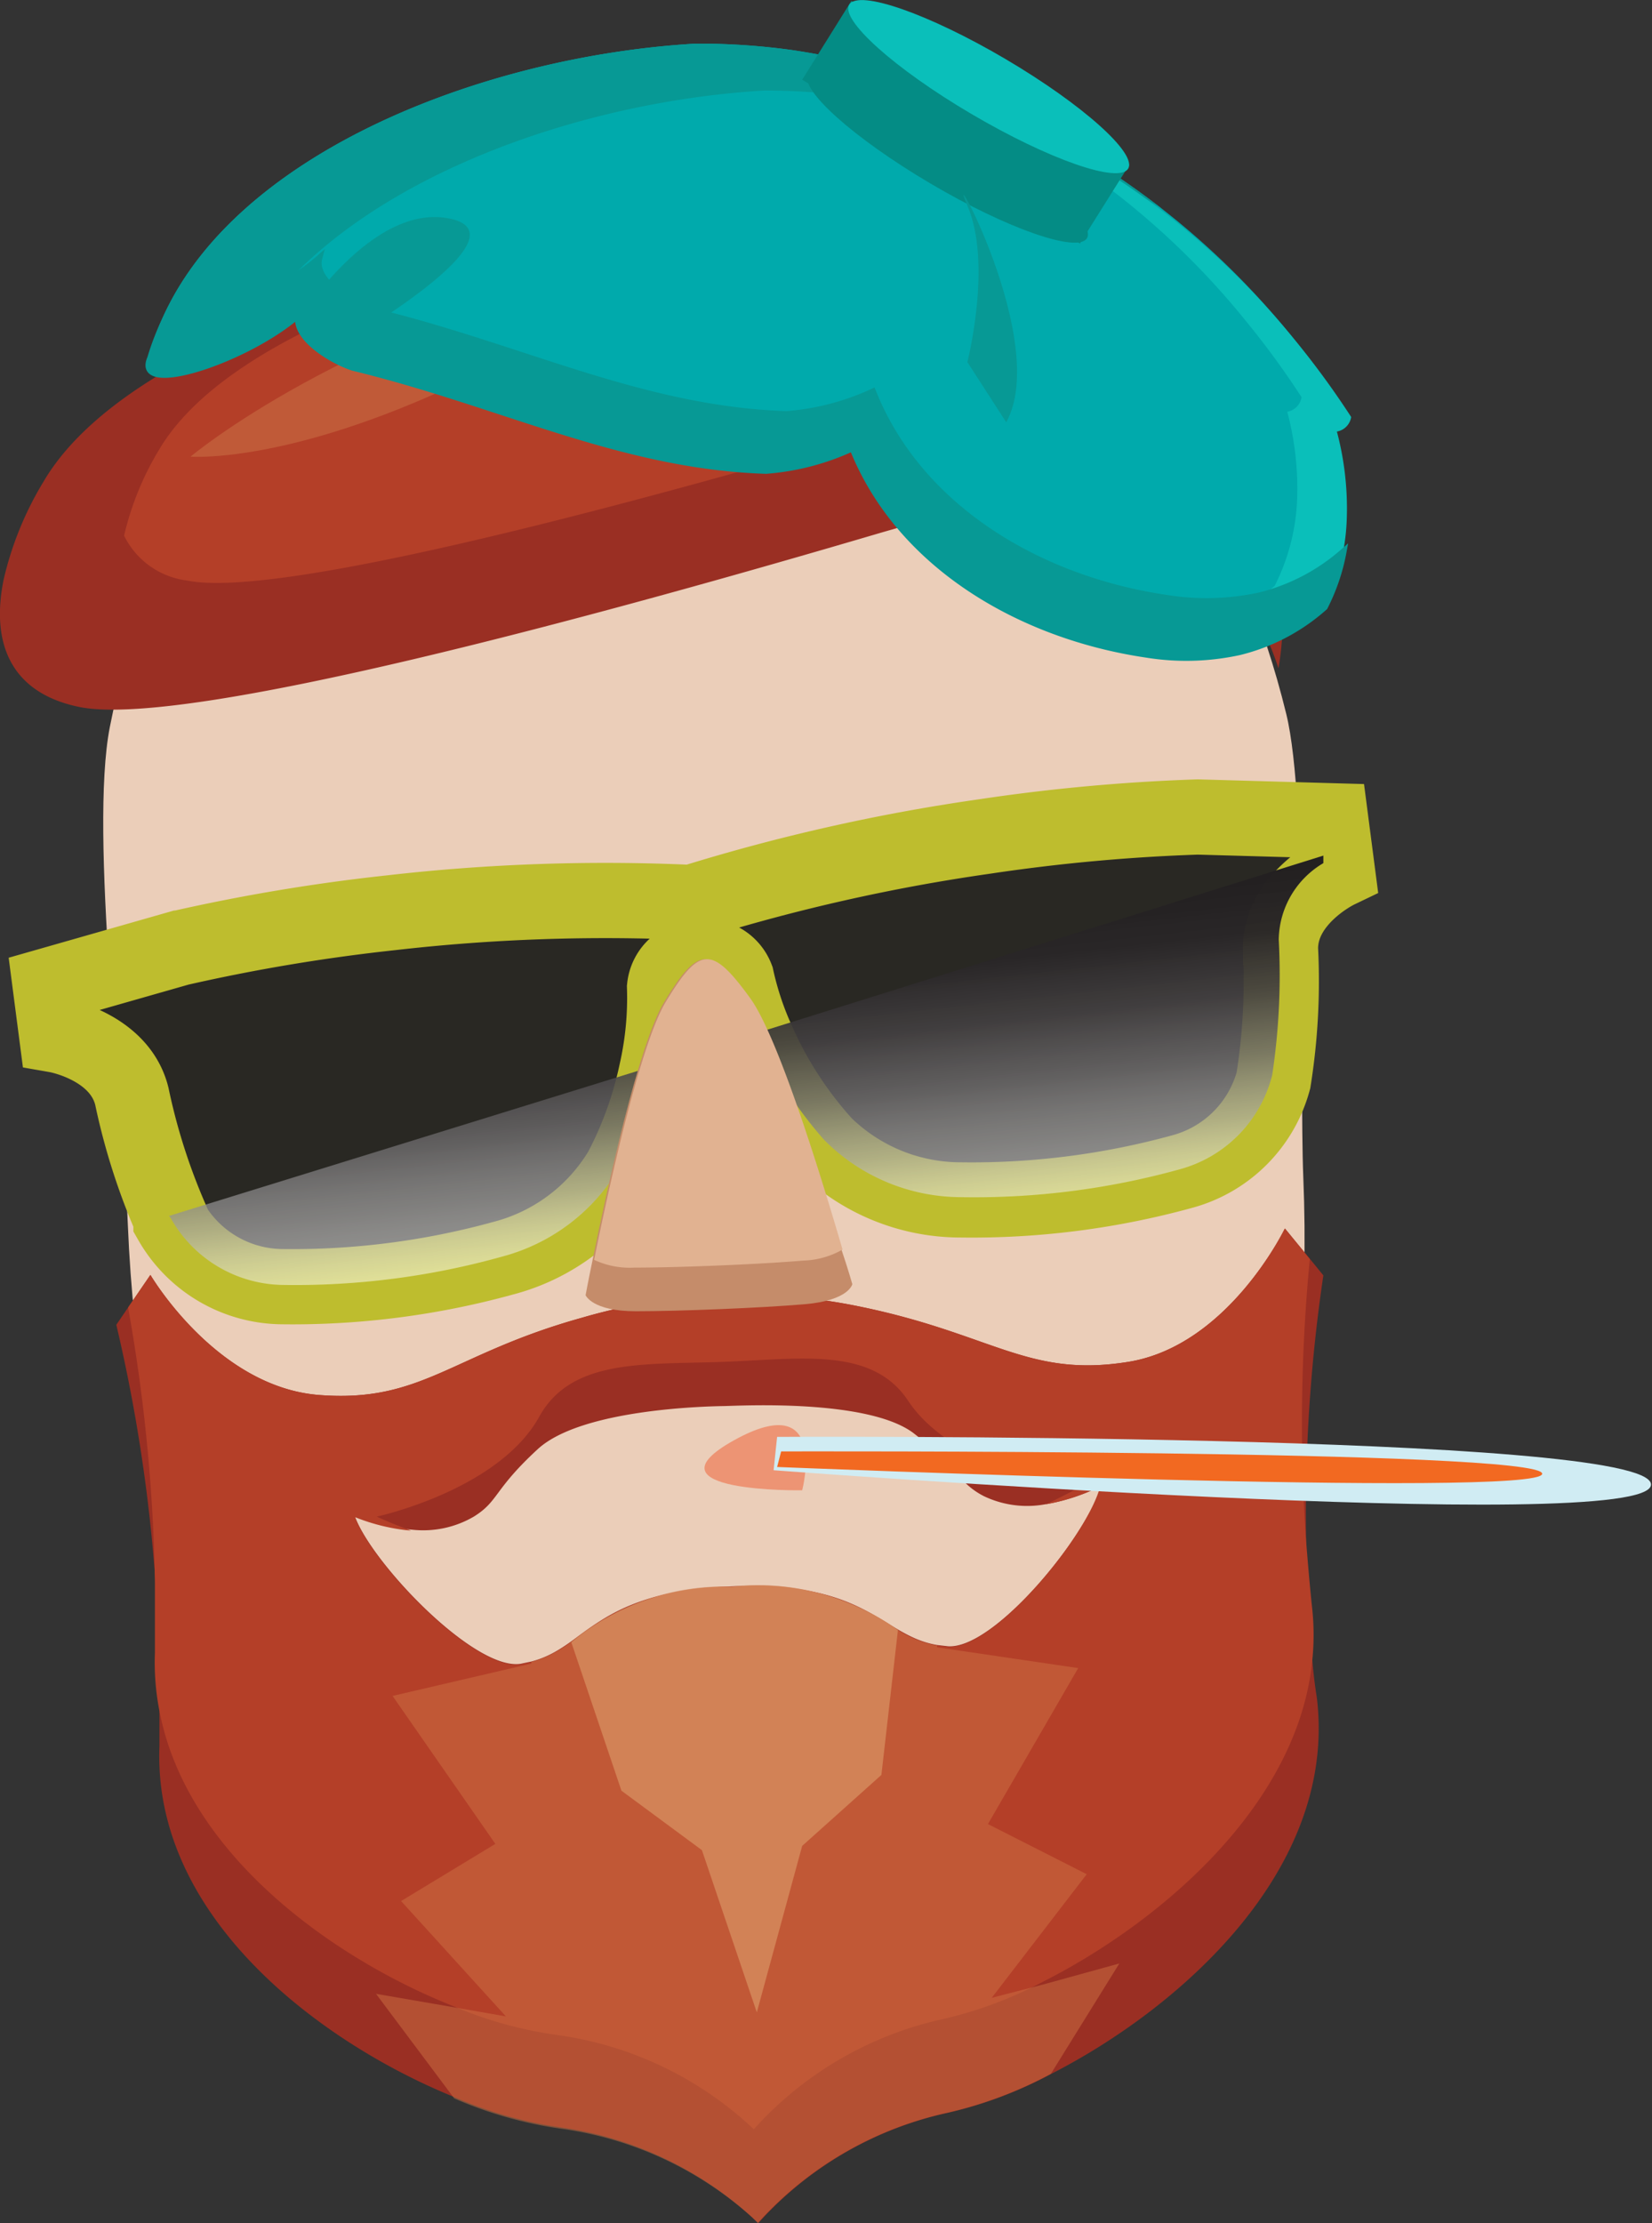 <svg xmlns="http://www.w3.org/2000/svg" xmlns:xlink="http://www.w3.org/1999/xlink" viewBox="0 0 65.9 88.65"><rect x="0" y="0" width="65.9" height="88.65" fill="#333333" stroke="none"/><defs><style>.cls-1{fill:#ebceb9;}.cls-1,.cls-10,.cls-11,.cls-12,.cls-4,.cls-5,.cls-6,.cls-7,.cls-8,.cls-9{fill-rule:evenodd;}.cls-10,.cls-2{fill:#9a2f23;}.cls-11,.cls-3{fill:#b43f28;}.cls-4{fill:#ce7244;opacity:0.5;}.cls-5{fill:#d28256;}.cls-6{fill:#292823;stroke:#bebd2e;stroke-miterlimit:10;stroke-width:3px;}.cls-7{fill:url(#Безымянный_градиент_35);}.cls-8{fill:#c58c6a;}.cls-9{fill:#e1b291;}.cls-12{fill:#c05a38;}.cls-13{fill:#00aaac;}.cls-14,.cls-17{fill:#079995;}.cls-15{fill:#0abfba;}.cls-16{fill:#048c85;}.cls-17{stroke:#079995;stroke-width:0.25px;}.cls-18{fill:#ed9474;}.cls-19{fill:#d0ecf3;}.cls-20{fill:#f26921;}</style><linearGradient id="Безымянный_градиент_35" x1="-39.05" y1="-69.16" x2="-39.05" y2="-81.56" gradientTransform="matrix(0.99, -0.11, 0.11, 1.03, 77.21, 116.15)" gradientUnits="userSpaceOnUse"><stop offset="0" stop-color="#fff" stop-opacity="0.5"/><stop offset="0.02" stop-color="#f6f6f6" stop-opacity="0.52"/><stop offset="0.2" stop-color="#a9a8a8" stop-opacity="0.69"/><stop offset="0.39" stop-color="#6d6b6c" stop-opacity="0.83"/><stop offset="0.58" stop-color="#434041" stop-opacity="0.92"/><stop offset="0.77" stop-color="#292627" stop-opacity="0.98"/><stop offset="0.99" stop-color="#211e1f"/></linearGradient></defs><title>painter</title><g id="Слой_2" data-name="Слой 2"><g id="Programms"><path class="cls-1" d="M27,10.47c10.44-.43,20.65,3.07,24.31,18,.88,3.59.52,14.47.68,18.48.85,20.67-9,37.85-21.92,38.38S5.95,69.51,5.1,48.85C4.91,44.15,3.56,33.2,4.38,29,7.17,14.79,17,10.88,27,10.47Z"/><path class="cls-2" d="M52.37,66.43c-.17-1.78-.25-3.51-.27-5.13a64.74,64.74,0,0,1,.69-10.44l-.53-.65-1-1.22S49,53.67,45,54.31,39.6,53.19,34.28,52.1a22.93,22.93,0,0,0-11.07.45C18,54,16.84,55.95,12.73,55.63S6,50.84,6,50.84l-.89,1.3-.47.69A64.74,64.74,0,0,1,6.21,63.18c.11,1.62.17,3.35.15,5.13q0,.66,0,1.32c-.27,6.84,6.44,11.84,11.77,14a16.44,16.44,0,0,0,4.27,1.21A14.26,14.26,0,0,1,30,88.42l.25.23.23-.25a14.26,14.26,0,0,1,7.3-4.14,16.44,16.44,0,0,0,4.16-1.56c5.14-2.63,11.42-8.16,10.59-15Q52.43,67.08,52.37,66.43ZM16.43,61a4,4,0,0,0,2.47-.52c1-.62.78-1.06,2.55-2.69s6.89-1.71,7.46-1.72,5.78-.3,7.57,1.11,1.73,1.94,2.76,2.48a4,4,0,0,0,2.5.32,7.86,7.86,0,0,0,2.18-.72c-.53,1.94-4.24,6.51-6.1,6.39l-.44-.05c-2.25-.39-2.71-2.55-8.19-2.34s-5.76,2.42-8,3l-.43.09c-1.84.27-5.91-4-6.6-5.87A7.86,7.86,0,0,0,16.43,61Z"/><path class="cls-3" d="M52.09,61.3a68,68,0,0,1,.16-11.09l-1-1.22S49,53.67,45,54.31,39.6,53.19,34.28,52.1a22.93,22.93,0,0,0-11.07.45C18,54,16.84,55.95,12.73,55.63S6,50.84,6,50.84l-.89,1.3a68,68,0,0,1,1.07,11c0,.9,0,1.83,0,2.77a10,10,0,0,0,.19,2.37C7.49,74,13.36,78.13,18.08,80a16.3,16.3,0,0,0,4.13,1.15,14.25,14.25,0,0,1,7.61,3.53l.25.23.23-.25a14.25,14.25,0,0,1,7.3-4.14,16.3,16.3,0,0,0,4-1.49c4.55-2.3,10.07-6.9,10.73-12.65a10,10,0,0,0,0-2.37C52.24,63.13,52.16,62.2,52.09,61.3ZM37.82,65.67l-.44-.05c-2.25-.39-2.71-2.55-8.19-2.34s-5.76,2.42-8,3l-.43.09c-1.84.27-5.91-4-6.6-5.87a7.86,7.86,0,0,0,2.24.54c-.82-.3-1.37-.56-1.37-.56s4.87-1.05,6.49-4c1.28-2.3,4.17-2.06,7.28-2.17s6-.63,7.44,1.57c1.86,2.78,6.79,3.44,6.79,3.44s-.53.31-1.32.67a7.86,7.86,0,0,0,2.18-.72C43.39,61.21,39.67,65.79,37.82,65.67Z"/><path class="cls-4" d="M44.65,78.3l-2.73,4.4a16.44,16.44,0,0,1-4.16,1.56,14.26,14.26,0,0,0-7.3,4.14l-.23.25L30,88.42a14.26,14.26,0,0,0-7.61-3.53,16.44,16.44,0,0,1-4.27-1.21L15,79.51l3.07.53,2.11.37L16,75.81l3.76-2.28-4.1-5.9,5.54-1.29v-.07a4.69,4.69,0,0,0,1.57-.79,9.57,9.57,0,0,1,6.4-2.21A9.64,9.64,0,0,1,35.82,65a4.49,4.49,0,0,0,1.56.62v.07l5.63.83-3.6,6.22,3.94,2-3.79,4.93,2.08-.54Z"/><path class="cls-5" d="M29.19,63.28a9.57,9.57,0,0,0-6.4,2.21l2,5.92L28,73.78l2.19,6.47L32,73.61l3.16-2.83L35.82,65A9.64,9.64,0,0,0,29.19,63.28Z"/><path class="cls-6" d="M53.09,32.73l.26,2s-2.29,1.1-2.27,3.12a25.17,25.17,0,0,1-.28,5.23,5.16,5.16,0,0,1-3.64,3.64,31.64,31.64,0,0,1-8.83,1.13,7.76,7.76,0,0,1-5.43-2.21,15.38,15.38,0,0,1-2.67-4.1A12.57,12.57,0,0,1,29.38,39a1.32,1.32,0,0,0-1.56-.81,1.32,1.32,0,0,0-1.31,1.18,13.36,13.36,0,0,1-.32,3.36,15.16,15.16,0,0,1-1.41,3.92,7.76,7.76,0,0,1-4.69,3.52,31.64,31.64,0,0,1-8.83,1.14,5.16,5.16,0,0,1-4.44-2.6l0-.1a25.16,25.16,0,0,1-1.56-4.89c-.49-2-3-2.44-3-2.44l-.26-2,5.15-1.47a73.94,73.94,0,0,1,8.44-1.41,75,75,0,0,1,12-.41,75,75,0,0,1,11.67-2.63,73.94,73.94,0,0,1,8.52-.78Z"/><path class="cls-7" d="M30.17,41.2a16.09,16.09,0,0,0,2.69,4.24,7.71,7.71,0,0,0,5.44,2.3,30.67,30.67,0,0,0,8.83-1.13,5.21,5.21,0,0,0,3.62-3.74,26.72,26.72,0,0,0,.26-5.4,3.6,3.6,0,0,1,1.78-3.05l0-.3ZM6.79,48.54a5.21,5.21,0,0,0,4.45,2.7,30.67,30.67,0,0,0,8.83-1.14,7.71,7.71,0,0,0,4.68-3.61,15.84,15.84,0,0,0,1.39-4l-19.4,6Z"/><path class="cls-8" d="M34,51.21s-.13.65-1.9.8-5,.28-6.74.28-2-.64-2-.64.1-.55.28-1.41c.55-2.72,1.83-8.6,2.86-10.29,1.35-2.23,1.84-2.25,3.37-.14,1.16,1.6,2.91,7.35,3.69,10C33.85,50.67,34,51.21,34,51.21Z"/><path class="cls-9" d="M33.61,49.83a3.35,3.35,0,0,1-1.57.44c-1.76.15-5,.28-6.74.28a3.35,3.35,0,0,1-1.6-.31c.55-2.72,1.83-8.6,2.86-10.29,1.35-2.23,1.84-2.25,3.37-.14C31.08,41.41,32.83,47.16,33.61,49.83Z"/><path class="cls-10" d="M51.13,23.61c0-.12,0-.25,0-.38s0-.53-.09-.8h0a17.48,17.48,0,0,0-5.74-10.58c-3.66-3.38-9.24-4.84-20-3S4.67,14.21,1.74,19.2A13.28,13.28,0,0,0,.15,23.09h0c-.51,2.46.2,4.52,3,5.1,4.21.87,20.72-3.63,31.73-6.87s12.59-1.2,14.83,2.54A13.51,13.51,0,0,1,51,26.65,12.12,12.12,0,0,0,51.13,23.61Z"/><path class="cls-11" d="M50.08,21.24m.07-.48c-.25-2.95-1.59-6.09-5.13-9.37-3.25-3-8.21-4.3-17.72-2.67S9,13.48,6.36,17.91a11.79,11.79,0,0,0-1.41,3.45h0a3.24,3.24,0,0,0,2.51,1.79c3.74.77,18.4-3.23,28.17-6.1s11.18-1,13.38,2.23a15.1,15.1,0,0,1,1.17,2Z"/><path class="cls-12" d="M7.6,18.21s6.27-5.27,17.48-7.72c10.11-2.21,13.67-1,13.67-1S25.22,12,18.32,15.26,7.6,18.21,7.6,18.21Z"/><path class="cls-13" d="M53.16,17a11.93,11.93,0,0,1,.39,3.58A8.35,8.35,0,0,1,52.66,24a7.9,7.9,0,0,1-3.38,1.73,9.87,9.87,0,0,1-3.69.1c-5.06-.75-9.84-3.6-11.68-8.23a9.92,9.92,0,0,1-3.44.9c-5.76-.18-10.54-2.68-16.42-4.11-1.1-.36-3.31-1.78-1.47-2.85C11.11,13.67,5.23,15.81,6,14,8.17,6.54,18.83,2.26,27.75,1.74A27.19,27.19,0,0,1,31.62,2,31.64,31.64,0,0,1,51.46,13.33a33.73,33.73,0,0,1,2.27,3.1A.7.7,0,0,1,53.16,17Z"/><path class="cls-14" d="M6,14C8.17,6.54,18.83,2.26,27.75,1.74A27.22,27.22,0,0,1,31.62,2,31.75,31.75,0,0,1,46.36,8.33a31.52,31.52,0,0,0-12-4.44,27.15,27.15,0,0,0-3.87-.28c-8,.47-17.48,4-20.89,10.16C7.57,14.74,5.51,15.13,6,14Z"/><path class="cls-15" d="M47.47,25.09a7.89,7.89,0,0,0,3.38-1.73A8.34,8.34,0,0,0,51.74,20a11.92,11.92,0,0,0-.39-3.58.7.7,0,0,0,.57-.58,33.53,33.53,0,0,0-2.27-3.1,31.34,31.34,0,0,0-11.7-8.94,31.54,31.54,0,0,1,13.68,9.73,34,34,0,0,1,2.27,3.1.7.7,0,0,1-.57.58,11.94,11.94,0,0,1,.39,3.58,8.35,8.35,0,0,1-.89,3.41,7.9,7.9,0,0,1-3.38,1.73,9.89,9.89,0,0,1-3.69.1,17.84,17.84,0,0,1-5.08-1.54,18.24,18.24,0,0,0,3.1.74A9.88,9.88,0,0,0,47.47,25.09Z"/><polygon class="cls-16" points="32 3.18 43.08 9.71 45.05 6.57 33.96 0.04 32 3.18"/><path class="cls-15" d="M33.88.18c-.38.6,1.8,2.56,4.88,4.37S44.62,7.33,45,6.73s-1.81-2.56-4.88-4.37S34.26-.42,33.88.18Z"/><path class="cls-16" d="M32.24,2.95c-.38.6,1.81,2.56,4.88,4.37S43,10.1,43.36,9.5s-1.81-2.56-4.88-4.37S32.62,2.35,32.24,2.95Z"/><path class="cls-14" d="M38.59,14.44s1-3.93,0-6.24,3.32,5.43,1.55,8.64Z"/><path class="cls-14" d="M11.85,12.84S14.83,8,18,8.73,13.14,14,13.14,14Z"/><path class="cls-17" d="M6,14.28a10.36,10.36,0,0,1,.73-1.81c.36.82,4.14-.53,6-2.17-.24.9,1.3,1.83,2.16,2.11,5.91,1.43,10.7,3.92,16.48,4.11a10,10,0,0,0,3.45-.9c1.85,4.64,6.64,7.49,11.72,8.23a10,10,0,0,0,3.71-.1A7.94,7.94,0,0,0,53.59,22a8,8,0,0,1-.75,2.21A7.94,7.94,0,0,1,49.44,26a9.94,9.94,0,0,1-3.71.1c-5.08-.75-9.88-3.6-11.72-8.23a10,10,0,0,1-3.45.9c-5.78-.18-10.58-2.68-16.48-4.11-.86-.28-2.4-1.21-2.16-2.11a4.23,4.23,0,0,0,.68-.74,1.31,1.31,0,0,0-.68.74C9.84,14.37,5.31,15.85,6,14.28Z"/><path class="cls-18" d="M32,59.43s1.08-4.1-2.71-2S32,59.43,32,59.43Z"/><path class="cls-19" d="M31,57.3s34.86-.19,34.86,1.9-35-.57-35-.57Z"/><path class="cls-20" d="M31.16,57.88s30.36-.09,30.36.89S31,58.5,31,58.5Z"/></g></g></svg>
